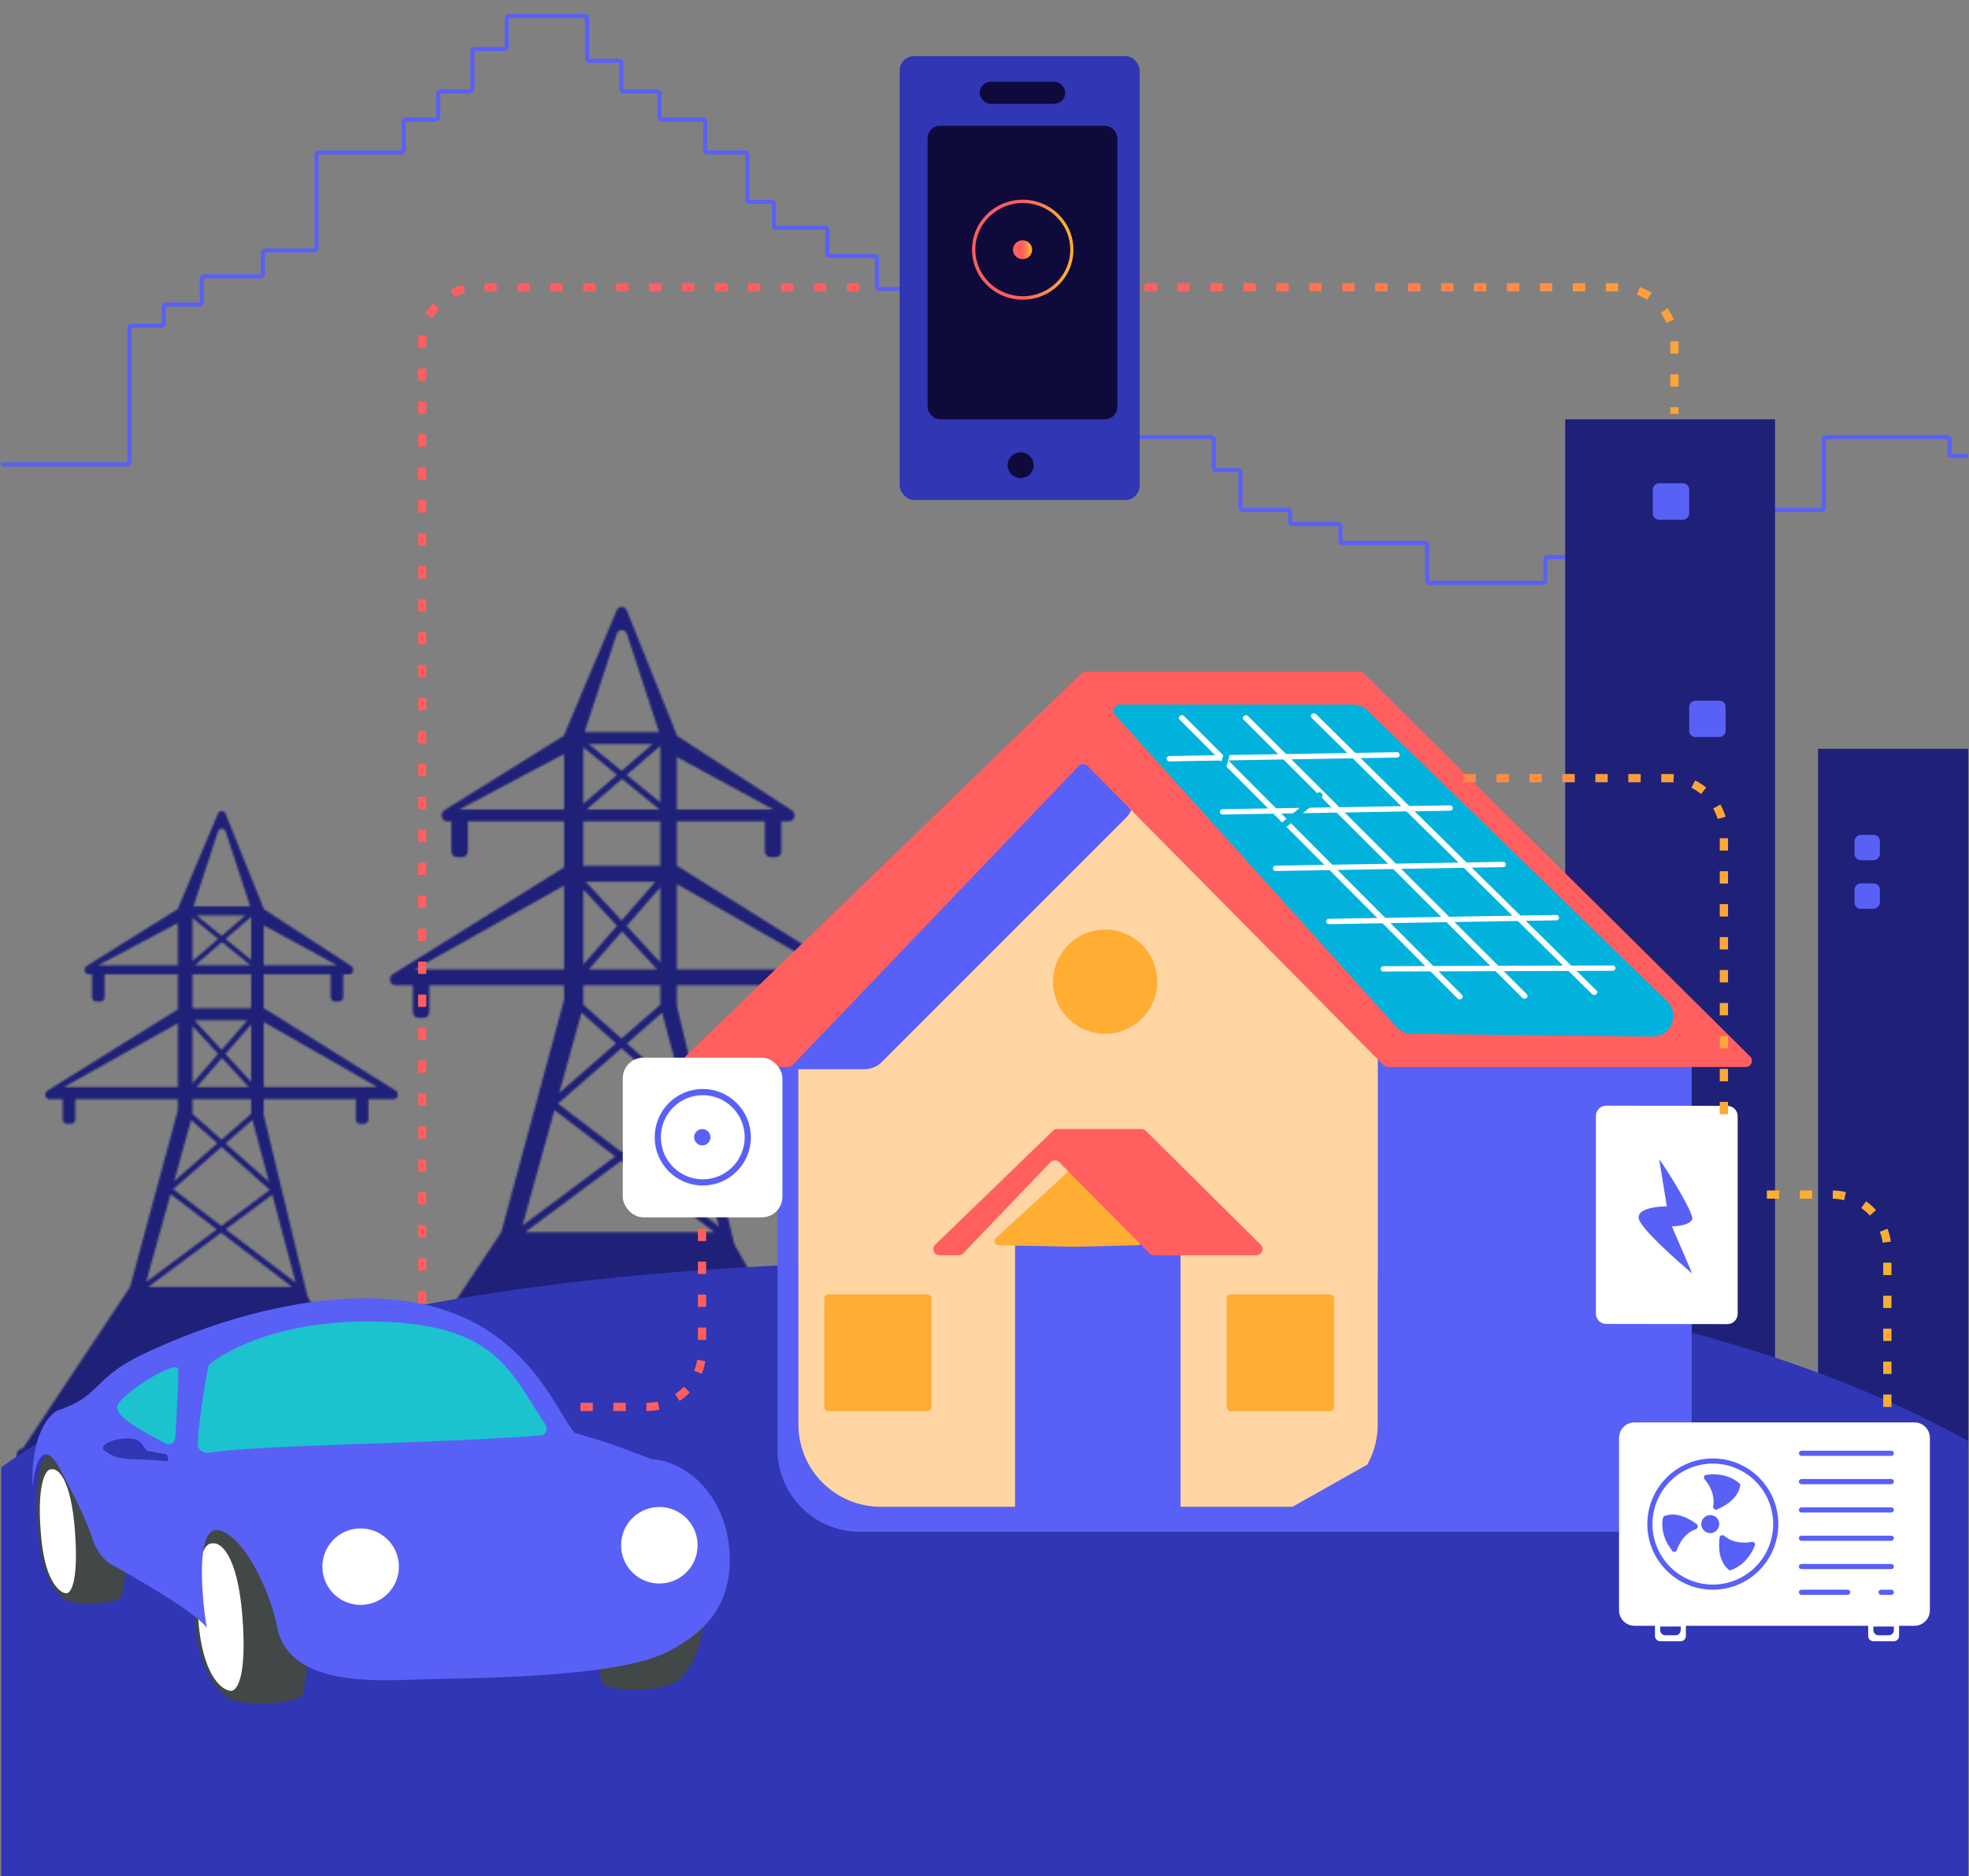 <?xml version="1.0" encoding="UTF-8"?>
<svg xmlns="http://www.w3.org/2000/svg" width="956" height="911" viewBox="0 0 956 911" fill="none">
  <rect x="0" y="0" width="956" height="911" fill="#808080" stroke="none"/>
  <g clip-path="url(#clip0_6567_10643)">
    <path d="M-35 171.835H-2.672C-2.119 171.835 -1.672 172.282 -1.672 172.835V224.499C-1.672 225.051 -1.224 225.499 -0.672 225.499H61.832C62.384 225.499 62.832 225.051 62.832 224.499V159.134C62.832 158.581 63.28 158.134 63.832 158.134H78.496C79.049 158.134 79.496 157.686 79.496 157.134V148.858C79.496 148.305 79.944 147.858 80.496 147.858H97.012C97.564 147.858 98.012 147.41 98.012 146.858V135.156C98.012 134.604 98.46 134.156 99.012 134.156H126.637C127.189 134.156 127.637 133.708 127.637 133.156V122.596C127.637 122.044 128.085 121.596 128.637 121.596H152.66C153.212 121.596 153.66 121.149 153.66 120.596V75.054C153.66 74.502 154.107 74.054 154.66 74.054H195.045C195.597 74.054 196.045 73.606 196.045 73.054V59.069C196.045 58.517 196.493 58.069 197.045 58.069H211.709C212.262 58.069 212.709 57.621 212.709 57.069V45.367C212.709 44.815 213.157 44.367 213.709 44.367H228.373C228.926 44.367 229.373 43.92 229.373 43.367V24.815C229.373 24.263 229.821 23.815 230.373 23.815H245.038C245.59 23.815 246.038 23.368 246.038 22.815V8.831C246.038 8.278 246.485 7.831 247.038 7.831H284.034C284.586 7.831 285.034 8.278 285.034 8.831V28.524C285.034 29.076 285.482 29.524 286.034 29.524H300.698C301.251 29.524 301.698 29.972 301.698 30.524V43.367C301.698 43.92 302.146 44.367 302.698 44.367H319.214C319.766 44.367 320.214 44.815 320.214 45.367V57.069C320.214 57.621 320.662 58.069 321.214 58.069H341.433C341.985 58.069 342.433 58.517 342.433 59.069V73.054C342.433 73.606 342.881 74.054 343.433 74.054H361.8C362.353 74.054 362.8 74.502 362.8 75.054V97.031C362.8 97.583 363.248 98.031 363.8 98.031H374.761C375.314 98.031 375.761 98.479 375.761 99.031V109.591C375.761 110.143 376.209 110.591 376.761 110.591H400.683C401.236 110.591 401.683 111.039 401.683 111.591V123.292C401.683 123.845 402.131 124.292 402.683 124.292H424.754C425.306 124.292 425.754 124.74 425.754 125.292V139.277C425.754 139.829 426.202 140.277 426.754 140.277H446.973C447.525 140.277 447.973 140.725 447.973 141.277V163.255C447.973 163.807 448.421 164.255 448.973 164.255H463.637C464.189 164.255 464.637 164.702 464.637 165.255V176.956C464.637 177.508 465.085 177.956 465.637 177.956H486.258C486.81 177.956 487.258 178.404 487.258 178.956V192.941C487.258 193.493 487.706 193.941 488.258 193.941H514.031C514.584 193.941 515.031 194.389 515.031 194.941V211.21C515.031 211.762 515.479 212.21 516.031 212.21H588.322C588.874 212.21 589.322 212.657 589.322 213.21V227.194C589.322 227.747 589.769 228.194 590.322 228.194H601.282C601.835 228.194 602.282 228.642 602.282 229.194V246.605C602.282 247.157 602.73 247.605 603.282 247.605H625.353C625.905 247.605 626.353 248.052 626.353 248.605V253.455C626.353 254.008 626.801 254.455 627.353 254.455H649.825C650.378 254.455 650.825 254.903 650.825 255.455V262.59C650.825 263.142 651.273 263.59 651.825 263.59H691.896C692.449 263.59 692.896 264.037 692.896 264.59V282C692.896 282.552 693.344 283 693.896 283H749.295C749.847 283 750.295 282.552 750.295 282V271.44C750.295 270.888 750.743 270.44 751.295 270.44H784.475C785.027 270.44 785.475 269.993 785.475 269.44V255.455C785.475 254.903 785.923 254.455 786.475 254.455H813.249H845.577C846.129 254.455 846.577 254.008 846.577 253.455V248.605C846.577 248.052 847.025 247.605 847.577 247.605H884.46C885.012 247.605 885.46 247.157 885.46 246.605V213.21C885.46 212.657 885.908 212.21 886.46 212.21H945.562C946.114 212.21 946.562 212.657 946.562 213.21V220.344C946.562 220.896 947.01 221.344 947.562 221.344H990C990.552 221.344 991 220.896 991 220.344V201.933" stroke="#5960F6" stroke-width="2"></path>
    <mask id="path-2-inside-1_6567_10643" fill="white">
      <path fill-rule="evenodd" clip-rule="evenodd" d="M63.148 624.898L11.134 703.212C9.449 703.212 8.084 704.69 8.084 706.512C8.084 708.335 9.449 709.812 11.134 709.812L183.602 692.252C185.286 692.252 187.066 691.691 187.066 690.904C187.066 690.118 185.286 690.146 183.602 690.146L149.274 629.391L128.102 541.583C128.054 541.393 128.03 541.196 128.03 540.999V533.68H172.755V543.497C172.755 544.712 173.665 545.697 174.788 545.697H176.821C177.944 545.697 178.854 544.712 178.854 543.497V533.68H191.128C193.207 533.68 193.945 530.702 192.145 529.576L128.587 489.807C128.413 489.697 128.225 489.617 128.03 489.568V473.096H160.557V484.096C160.557 485.311 161.467 486.296 162.59 486.296H164.623C165.746 486.296 166.656 485.311 166.656 484.096V473.096H169.482C171.543 473.096 172.296 470.157 170.528 469.009L128.017 441.407C127.994 441.19 127.942 440.977 127.861 440.775L109.519 395.122C108.817 393.376 106.536 393.353 105.805 395.086L86.537 440.76C86.458 440.948 86.403 441.147 86.376 441.351L42.106 468.99C40.304 470.115 41.041 473.096 43.122 473.096H44.678V484.096C44.678 485.311 45.588 486.296 46.711 486.296H48.744C49.866 486.296 50.776 485.311 50.776 484.096V473.096H86.354V490.101L23.021 529.574C21.218 530.698 21.955 533.68 24.036 533.68H30.447V543.497C30.447 544.712 31.357 545.697 32.48 545.697H34.513C35.636 545.697 36.546 544.712 36.546 543.497V533.68H86.354V538.781C86.354 538.99 86.326 539.198 86.272 539.399L63.148 624.898ZM141.869 624.898H71.951L107.358 598.547L141.869 624.898ZM31.067 527.791H86.354V496.812L31.067 527.791ZM93.469 473.096V489.511H121.931V473.096H93.469ZM94.383 495.4H120.094L107.613 509.737L94.383 495.4ZM183.223 527.791L128.03 496.219V527.791H183.223ZM107.762 513.706L120.758 527.791H95.501L107.762 513.706ZM93.469 533.68H121.931V540.819L107.563 553.373L93.469 540.834V533.68ZM94.655 468.696H121.656L107.763 457.384L94.655 468.696ZM47.624 468.696H86.354V448.17L47.624 468.696ZM105.847 403.671L93.928 440.095H121.472L109.553 403.671C108.832 401.945 106.567 401.945 105.847 403.671ZM95.446 444.496H119.092L107.613 454.402L95.446 444.496ZM121.764 445.301L121.931 445.407V466.059L109.468 455.912L121.764 445.301ZM163.71 468.696L128.03 449.289V468.696H163.71ZM109.605 596.875L143.59 622.825L132.224 580.042L109.605 596.875ZM70.978 622.426L105.239 596.929L82.797 579.793L70.978 622.426ZM107.486 595.257L84.097 577.398L107.548 556.908L130.992 577.764L107.486 595.257ZM109.56 555.15L130.579 573.849L122.587 543.768L109.56 555.15ZM84.546 573.483L105.551 555.131L92.783 543.772L84.546 573.483ZM121.931 525.254L109.468 511.748L121.931 497.431V525.254ZM105.908 455.874L93.469 445.746V466.608L105.908 455.874ZM105.907 511.696L93.469 498.216V525.984L105.907 511.696Z"></path>
    </mask>
    <path fill-rule="evenodd" clip-rule="evenodd" d="M63.148 624.898L11.134 703.212C9.449 703.212 8.084 704.69 8.084 706.512C8.084 708.335 9.449 709.812 11.134 709.812L183.602 692.252C185.286 692.252 187.066 691.691 187.066 690.904C187.066 690.118 185.286 690.146 183.602 690.146L149.274 629.391L128.102 541.583C128.054 541.393 128.03 541.196 128.03 540.999V533.68H172.755V543.497C172.755 544.712 173.665 545.697 174.788 545.697H176.821C177.944 545.697 178.854 544.712 178.854 543.497V533.68H191.128C193.207 533.68 193.945 530.702 192.145 529.576L128.587 489.807C128.413 489.697 128.225 489.617 128.03 489.568V473.096H160.557V484.096C160.557 485.311 161.467 486.296 162.59 486.296H164.623C165.746 486.296 166.656 485.311 166.656 484.096V473.096H169.482C171.543 473.096 172.296 470.157 170.528 469.009L128.017 441.407C127.994 441.19 127.942 440.977 127.861 440.775L109.519 395.122C108.817 393.376 106.536 393.353 105.805 395.086L86.537 440.76C86.458 440.948 86.403 441.147 86.376 441.351L42.106 468.99C40.304 470.115 41.041 473.096 43.122 473.096H44.678V484.096C44.678 485.311 45.588 486.296 46.711 486.296H48.744C49.866 486.296 50.776 485.311 50.776 484.096V473.096H86.354V490.101L23.021 529.574C21.218 530.698 21.955 533.68 24.036 533.68H30.447V543.497C30.447 544.712 31.357 545.697 32.48 545.697H34.513C35.636 545.697 36.546 544.712 36.546 543.497V533.68H86.354V538.781C86.354 538.99 86.326 539.198 86.272 539.399L63.148 624.898ZM141.869 624.898H71.951L107.358 598.547L141.869 624.898ZM31.067 527.791H86.354V496.812L31.067 527.791ZM93.469 473.096V489.511H121.931V473.096H93.469ZM94.383 495.4H120.094L107.613 509.737L94.383 495.4ZM183.223 527.791L128.03 496.219V527.791H183.223ZM107.762 513.706L120.758 527.791H95.501L107.762 513.706ZM93.469 533.68H121.931V540.819L107.563 553.373L93.469 540.834V533.68ZM94.655 468.696H121.656L107.763 457.384L94.655 468.696ZM47.624 468.696H86.354V448.17L47.624 468.696ZM105.847 403.671L93.928 440.095H121.472L109.553 403.671C108.832 401.945 106.567 401.945 105.847 403.671ZM95.446 444.496H119.092L107.613 454.402L95.446 444.496ZM121.764 445.301L121.931 445.407V466.059L109.468 455.912L121.764 445.301ZM163.71 468.696L128.03 449.289V468.696H163.71ZM109.605 596.875L143.59 622.825L132.224 580.042L109.605 596.875ZM70.978 622.426L105.239 596.929L82.797 579.793L70.978 622.426ZM107.486 595.257L84.097 577.398L107.548 556.908L130.992 577.764L107.486 595.257ZM109.56 555.15L130.579 573.849L122.587 543.768L109.56 555.15ZM84.546 573.483L105.551 555.131L92.783 543.772L84.546 573.483ZM121.931 525.254L109.468 511.748L121.931 497.431V525.254ZM105.908 455.874L93.469 445.746V466.608L105.908 455.874ZM105.907 511.696L93.469 498.216V525.984L105.907 511.696Z" fill="#1F2078" stroke="#1F2078" stroke-width="2" mask="url(#path-2-inside-1_6567_10643)"></path>
    <mask id="path-3-inside-2_6567_10643" fill="white">
      <path fill-rule="evenodd" clip-rule="evenodd" d="M243.388 598.257L175.054 701.142C172.842 701.142 171.048 703.083 171.048 705.478C171.048 707.872 172.842 709.813 175.054 709.813L401.633 686.743C403.846 686.743 406.184 686.005 406.184 684.972C406.184 683.939 403.846 683.976 401.633 683.976L356.535 604.16L328.721 488.802C328.658 488.553 328.625 488.295 328.625 488.036V478.421H387.383V491.317C387.383 492.913 388.579 494.207 390.054 494.207H392.725C394.2 494.207 395.395 492.913 395.395 491.317V478.421H411.52C414.252 478.421 415.222 474.508 412.857 473.029L329.358 420.782C329.129 420.639 328.882 420.533 328.625 420.469V398.829H371.358V413.28C371.358 414.876 372.554 416.17 374.029 416.17H376.7C378.175 416.17 379.371 414.876 379.371 413.28V398.829H383.083C385.791 398.829 386.78 394.968 384.457 393.46L328.609 357.198C328.579 356.912 328.51 356.632 328.404 356.368L304.307 296.391C303.385 294.097 300.388 294.067 299.428 296.343L274.115 356.347C274.011 356.595 273.939 356.856 273.903 357.124L215.744 393.435C213.376 394.913 214.345 398.829 217.078 398.829H219.122V413.28C219.122 414.876 220.318 416.17 221.793 416.17H224.464C225.939 416.17 227.135 414.876 227.135 413.28V398.829H273.874V421.169L190.672 473.026C188.303 474.503 189.271 478.421 192.005 478.421H200.427V491.317C200.427 492.913 201.623 494.207 203.098 494.207H205.768C207.243 494.207 208.439 492.913 208.439 491.317V478.421H273.874V485.122C273.874 485.396 273.838 485.67 273.766 485.934L243.388 598.257ZM346.807 598.257H254.952L301.469 563.639L346.807 598.257ZM201.242 470.684H273.874V429.985L201.242 470.684ZM283.222 398.829V420.394H320.613V398.829H283.222ZM284.423 428.131H318.2L301.803 446.966L284.423 428.131ZM401.135 470.684L328.625 429.207V470.684H401.135ZM301.999 452.18L319.073 470.684H285.891L301.999 452.18ZM283.222 478.421H320.613V487.8L301.737 504.292L283.222 487.819V478.421ZM284.78 393.048H320.253L302 378.187L284.78 393.048ZM222.994 393.048H273.874V366.082L222.994 393.048ZM299.483 307.622L283.825 355.475H320.01L304.351 307.622C303.405 305.355 300.43 305.355 299.483 307.622ZM285.819 361.255H316.884L301.804 374.27L285.819 361.255ZM320.394 362.314L320.613 362.453V389.584L304.24 376.254L320.394 362.314ZM375.5 393.048L328.625 367.552V393.048H375.5ZM304.42 561.442L349.068 595.534L334.136 539.328L304.42 561.442ZM253.675 595.009L298.684 561.513L269.201 539.001L253.675 595.009ZM301.636 559.316L270.909 535.854L301.718 508.935L332.517 536.335L301.636 559.316ZM304.361 506.626L331.975 531.192L321.476 491.673L304.361 506.626ZM271.5 530.711L299.094 506.601L282.32 491.678L271.5 530.711ZM320.613 467.351L304.24 449.607L320.613 430.799V467.351ZM299.563 376.203L283.222 362.898V390.306L299.563 376.203ZM299.563 449.539L283.222 431.83V468.31L299.563 449.539Z"></path>
    </mask>
    <path fill-rule="evenodd" clip-rule="evenodd" d="M243.388 598.257L175.054 701.142C172.842 701.142 171.048 703.083 171.048 705.478C171.048 707.872 172.842 709.813 175.054 709.813L401.633 686.743C403.846 686.743 406.184 686.005 406.184 684.972C406.184 683.939 403.846 683.976 401.633 683.976L356.535 604.16L328.721 488.802C328.658 488.553 328.625 488.295 328.625 488.036V478.421H387.383V491.317C387.383 492.913 388.579 494.207 390.054 494.207H392.725C394.2 494.207 395.395 492.913 395.395 491.317V478.421H411.52C414.252 478.421 415.222 474.508 412.857 473.029L329.358 420.782C329.129 420.639 328.882 420.533 328.625 420.469V398.829H371.358V413.28C371.358 414.876 372.554 416.17 374.029 416.17H376.7C378.175 416.17 379.371 414.876 379.371 413.28V398.829H383.083C385.791 398.829 386.78 394.968 384.457 393.46L328.609 357.198C328.579 356.912 328.51 356.632 328.404 356.368L304.307 296.391C303.385 294.097 300.388 294.067 299.428 296.343L274.115 356.347C274.011 356.595 273.939 356.856 273.903 357.124L215.744 393.435C213.376 394.913 214.345 398.829 217.078 398.829H219.122V413.28C219.122 414.876 220.318 416.17 221.793 416.17H224.464C225.939 416.17 227.135 414.876 227.135 413.28V398.829H273.874V421.169L190.672 473.026C188.303 474.503 189.271 478.421 192.005 478.421H200.427V491.317C200.427 492.913 201.623 494.207 203.098 494.207H205.768C207.243 494.207 208.439 492.913 208.439 491.317V478.421H273.874V485.122C273.874 485.396 273.838 485.67 273.766 485.934L243.388 598.257ZM346.807 598.257H254.952L301.469 563.639L346.807 598.257ZM201.242 470.684H273.874V429.985L201.242 470.684ZM283.222 398.829V420.394H320.613V398.829H283.222ZM284.423 428.131H318.2L301.803 446.966L284.423 428.131ZM401.135 470.684L328.625 429.207V470.684H401.135ZM301.999 452.18L319.073 470.684H285.891L301.999 452.18ZM283.222 478.421H320.613V487.8L301.737 504.292L283.222 487.819V478.421ZM284.78 393.048H320.253L302 378.187L284.78 393.048ZM222.994 393.048H273.874V366.082L222.994 393.048ZM299.483 307.622L283.825 355.475H320.01L304.351 307.622C303.405 305.355 300.43 305.355 299.483 307.622ZM285.819 361.255H316.884L301.804 374.27L285.819 361.255ZM320.394 362.314L320.613 362.453V389.584L304.24 376.254L320.394 362.314ZM375.5 393.048L328.625 367.552V393.048H375.5ZM304.42 561.442L349.068 595.534L334.136 539.328L304.42 561.442ZM253.675 595.009L298.684 561.513L269.201 539.001L253.675 595.009ZM301.636 559.316L270.909 535.854L301.718 508.935L332.517 536.335L301.636 559.316ZM304.361 506.626L331.975 531.192L321.476 491.673L304.361 506.626ZM271.5 530.711L299.094 506.601L282.32 491.678L271.5 530.711ZM320.613 467.351L304.24 449.607L320.613 430.799V467.351ZM299.563 376.203L283.222 362.898V390.306L299.563 376.203ZM299.563 449.539L283.222 431.83V468.31L299.563 449.539Z" fill="#1F2078" stroke="#1F2078" stroke-width="2" mask="url(#path-3-inside-2_6567_10643)"></path>
    <path d="M955.613 363.558H882.695V704.12H955.613V363.558Z" fill="#1F2078"></path>
    <rect width="12.321" height="12.321" rx="3" transform="matrix(-1 0 0 1 912.734 428.938)" fill="#5960F6"></rect>
    <rect width="12.321" height="12.321" rx="3" transform="matrix(-1 0 0 1 912.734 405.354)" fill="#5960F6"></rect>
    <path d="M861.832 203.585H759.961V818.159L861.832 746.926V203.585Z" fill="#1F2078"></path>
    <rect width="17.677" height="17.677" rx="3" transform="matrix(-1 0 0 1 820.148 234.653)" fill="#5960F6"></rect>
    <rect width="17.677" height="17.677" rx="3" transform="matrix(-1 0 0 1 837.828 340.208)" fill="#5960F6"></rect>
    <path d="M1069.63 805.331C1214.3 1068.56 691.367 1094.3 394.237 1098.98C97.108 1103.65 -115.887 1073.68 -115.219 884.034C-65.608 710.976 75.36 594.92 584.53 614.142C861.724 624.606 1017.38 710.252 1069.63 805.331Z" fill="#3036B4"></path>
    <path d="M134.511 737.668C129.413 735.809 116.097 733.427 103.616 738.777C91.135 744.126 93.101 769.367 94.796 788.708C96.82 811.798 106.614 822.356 111.332 824.728C120.403 829.287 146.168 827.374 147.248 821.946C155.946 778.232 141.961 746.766 134.511 737.668Z" fill="#424747"></path>
    <path d="M298.921 731.403C303.873 729.183 316.985 725.853 329.816 730.295C342.648 734.736 342.496 760.054 342.191 779.467C341.826 802.643 332.814 813.876 328.279 816.579C319.558 821.776 293.722 821.714 292.255 816.377C280.448 773.398 292.142 741.011 298.921 731.403Z" fill="#424747"></path>
    <path d="M117.667 784.596C115.283 754.793 107.064 748.712 103.253 749.396C98.743 748.662 93.325 760.064 96.661 790.58C99.326 814.963 108.46 820.942 112.097 820.961C114.947 821.258 120.051 814.4 117.667 784.596Z" fill="white"></path>
    <path d="M49.247 703.633C45.309 702.058 35.027 700.024 25.409 704.488C15.791 708.953 17.371 730.171 18.727 746.429C20.345 765.839 27.929 774.736 31.575 776.74C38.918 780.776 58.601 778.279 59.284 774.49C65.9 737.778 55.019 711.298 49.247 703.633Z" fill="#424747"></path>
    <path d="M36.365 743.033C34.451 717.981 28.095 712.85 25.155 713.416C21.673 712.787 17.52 722.357 20.17 748.01C22.287 768.508 29.349 773.555 32.156 773.58C34.356 773.836 38.278 768.085 36.365 743.033Z" fill="white"></path>
    <path d="M236.493 674.513L228.199 676.603C227.082 676.885 227.119 679.034 227.277 680.074C230.746 679.551 239.171 678.362 245.129 677.789C252.575 677.074 255.624 674.574 257.937 672.398C260.25 670.223 252.797 666.605 244.77 667.79C238.348 668.737 239.281 673.068 236.493 674.513Z" fill="#3036B4"></path>
    <path d="M323.861 802.158C339.924 794.043 355.238 781.328 354.301 755.221C353.305 727.442 334.498 709.679 316.405 708.461C302.108 703.165 299.126 701.5 278.942 695.723C267.44 681.613 250.143 627.655 171.476 630.476C131.054 631.926 92.727 646.35 68.865 657.786C45.002 669.223 49.043 677.791 28.132 684.765C23.641 686.793 14.881 697.066 15.773 721.929C17.832 703.619 22.77 704.431 26.439 708.963C27.285 710.087 28.191 711.536 29.158 713.358C36.106 726.448 41.676 737.4 44.634 746.537C46.239 751.493 48.971 756.143 53.207 759.175C67.172 766.765 96.159 783.65 100.386 790.469C97.453 772.317 94.877 737.515 108.038 743.515C121.199 749.516 132.027 776.471 134.352 789.251C139.533 817.719 178.143 816.334 201.292 815.504C224.441 814.674 297.976 815.235 323.861 802.158Z" fill="#5960F6"></path>
    <circle cx="18.585" cy="18.585" r="18.585" transform="matrix(-0.999 0.036 0.036 0.999 192.996 741.445)" fill="white"></circle>
    <circle cx="18.585" cy="18.585" r="18.585" transform="matrix(-0.999 0.036 0.036 0.999 338.031 731.056)" fill="white"></circle>
    <path d="M178.425 641.642C240.667 641.715 247.123 665.215 264.888 691.782C266.297 693.891 264.973 696.788 262.445 696.986C211.446 700.986 124.533 701.49 101.256 705.386C98.792 705.799 95.844 703.781 95.956 701.286C96.532 688.417 100.13 668.64 101.033 663.831C101.167 663.119 101.518 662.505 102.092 662.061C106.798 658.419 131.109 641.588 178.425 641.642Z" fill="#1CC2CE"></path>
    <path d="M86.579 664.914C86.695 668.146 86.119 683.822 85.062 698.257C84.892 700.57 82.409 701.944 80.35 700.877C58.093 689.342 56.894 685.764 56.945 683.059C56.954 682.551 57.096 682.053 57.383 681.633C62.387 674.295 86.397 659.837 86.579 664.914Z" fill="#1CC2CE"></path>
    <path d="M71.981 704.581L80.403 706.072C81.537 706.273 81.654 708.419 81.571 709.467C78.074 709.194 69.585 708.612 63.602 708.468C56.123 708.288 52.904 706.012 50.441 704.008C47.978 702.004 55.152 697.862 63.243 698.468C69.717 698.953 69.097 703.339 71.981 704.581Z" fill="#3036B4"></path>
    <path fill-rule="evenodd" clip-rule="evenodd" d="M377.496 510.261V703.752C377.496 725.843 395.405 743.752 417.496 743.752H639.096C661.187 743.752 679.096 725.843 679.096 703.752V510.271C679.096 509.499 678.798 508.756 678.265 508.198L529.67 352.69C528.484 351.449 526.5 351.455 525.321 352.702L378.316 508.201C377.789 508.758 377.496 509.495 377.496 510.261ZM387.628 513.909V691.622C387.628 713.713 405.537 731.622 427.628 731.622H628.952C651.044 731.622 668.952 713.713 668.952 691.622V513.918C668.952 513.146 668.655 512.403 668.121 511.845L529.719 367.004C528.533 365.762 526.549 365.768 525.37 367.015L388.448 511.848C387.922 512.405 387.628 513.142 387.628 513.909Z" fill="#5960F6"></path>
    <path d="M387.625 691.622V513.908C387.625 513.142 387.918 512.404 388.445 511.847L525.366 367.015C526.546 365.768 528.529 365.762 529.715 367.003L668.118 511.845C668.651 512.403 668.949 513.146 668.949 513.918V691.622C668.949 713.713 651.04 731.622 628.949 731.622H427.625C405.534 731.622 387.625 713.713 387.625 691.622Z" fill="#FFD5A4"></path>
    <path d="M670.459 516.745H821.372V736.751C821.372 740.617 818.238 743.751 814.372 743.751H605.945L670.459 707.418V516.745Z" fill="#5960F6"></path>
    <path d="M419.64 519.169H383.232C376.345 519.169 372.896 510.843 377.766 505.974L516.738 367.002C521.424 362.316 529.022 362.316 533.708 367.002L546.758 380.052C551.444 384.738 551.444 392.336 546.758 397.022L428.125 515.655C425.875 517.905 422.823 519.169 419.64 519.169Z" fill="#5960F6"></path>
    <path d="M524.998 326.992L332.822 512.919C330.883 514.794 332.211 518.075 334.908 518.075H382.659C383.478 518.075 384.261 517.74 384.827 517.148L523.739 371.923C524.906 370.702 526.851 370.686 528.039 371.887L671.758 517.184C672.321 517.754 673.089 518.075 673.89 518.075H847.602C850.281 518.075 851.617 514.831 849.715 512.945L662.225 327.018C661.664 326.46 660.904 326.148 660.113 326.148H527.084C526.306 326.148 525.558 326.45 524.998 326.992Z" fill="#FF5F5F"></path>
    <rect x="492.836" y="602.91" width="80.327" height="132.255" rx="2" fill="#5960F6"></rect>
    <circle cx="536.585" cy="476.653" r="25.292" fill="#FFAD33"></circle>
    <rect x="595.57" y="628.46" width="52.133" height="56.706" rx="2" fill="#FFAD33"></rect>
    <rect x="400.191" y="628.46" width="52.133" height="56.706" rx="2" fill="#FFAD33"></rect>
    <path d="M520.09 567.507C520.903 566.76 522.169 566.813 522.916 567.626L553.867 601.276C555.031 602.542 554.162 604.589 552.443 604.63L521.649 605.363L484.809 604.639C483.006 604.604 482.167 602.388 483.494 601.168L520.09 567.507Z" fill="#FFAD33"></path>
    <path d="M511.267 549.016L454.091 604.332C452.153 606.207 453.48 609.488 456.177 609.488H465.514C466.333 609.488 467.116 609.154 467.682 608.562L510.007 564.313C511.175 563.092 513.12 563.076 514.308 564.277L558.147 608.598C558.711 609.168 559.479 609.488 560.28 609.488H609.967C612.645 609.488 613.981 606.245 612.079 604.358L556.298 549.042C555.736 548.485 554.977 548.172 554.186 548.172H513.353C512.574 548.172 511.826 548.475 511.267 549.016Z" fill="#FF5F5F"></path>
    <path d="M663.911 344.906C662.045 343.095 659.547 342.082 656.946 342.082L543.625 342.083C541.026 342.083 539.657 345.162 541.397 347.091L678.082 498.691C679.952 500.766 682.606 501.964 685.399 501.995L802.333 503.283C811.368 503.383 815.892 492.4 809.408 486.107L663.911 344.906Z" fill="#01B2DD"></path>
    <path d="M567.74 367.087C567.105 367.098 566.57 367.566 566.475 368.194V368.194C566.354 368.991 566.979 369.704 567.784 369.691L678.293 367.822C679.097 367.809 679.698 367.078 679.555 366.287V366.287C679.442 365.657 678.889 365.203 678.249 365.214L567.74 367.087Z" fill="white"></path>
    <path d="M593.553 392.892C592.917 392.903 592.383 393.371 592.288 393.999V393.999C592.167 394.795 592.791 395.509 593.597 395.496L704.106 393.627C704.91 393.614 705.51 392.883 705.368 392.091V392.091C705.254 391.462 704.701 391.008 704.062 391.019L593.553 392.892Z" fill="white"></path>
    <path d="M619.35 420.31C618.714 420.321 618.18 420.789 618.084 421.417V421.417C617.964 422.213 618.588 422.927 619.394 422.914L729.903 421.045C730.707 421.032 731.307 420.301 731.165 419.509V419.509C731.051 418.88 730.498 418.426 729.859 418.436L619.35 420.31Z" fill="white"></path>
    <path d="M645.162 446.116C644.527 446.127 643.992 446.595 643.897 447.223V447.223C643.776 448.02 644.401 448.734 645.206 448.72L755.715 446.852C756.519 446.838 757.12 446.107 756.977 445.316V445.316C756.864 444.686 756.311 444.232 755.671 444.243L645.162 446.116Z" fill="white"></path>
    <path d="M671.644 469.121C670.974 469.123 670.416 469.632 670.352 470.299V470.299C670.278 471.065 670.882 471.728 671.652 471.726L783.028 471.365C783.799 471.362 784.399 470.696 784.321 469.929V469.929C784.254 469.262 783.69 468.754 783.02 468.757L671.644 469.121Z" fill="white"></path>
    <path d="M572.709 349.403C572.226 348.918 572.235 348.189 572.73 347.699V347.699C573.322 347.113 574.36 347.107 574.938 347.688L709.883 483.084C710.366 483.568 710.357 484.298 709.862 484.787V484.787C709.269 485.374 708.232 485.379 707.653 484.798L572.709 349.403Z" fill="white"></path>
    <path d="M603.781 349.434C603.297 348.951 603.303 348.221 603.797 347.731V347.731C604.388 347.143 605.425 347.135 606.005 347.714L741.315 482.744C741.799 483.228 741.792 483.957 741.299 484.448V484.448C740.708 485.036 739.671 485.044 739.09 484.465L603.781 349.434Z" fill="white"></path>
    <path d="M636.786 348.524C636.299 348.044 636.301 347.315 636.791 346.821V346.821C637.378 346.229 638.415 346.214 638.999 346.79L775.17 480.952C775.657 481.432 775.655 482.162 775.165 482.656V482.656C774.578 483.247 773.54 483.262 772.956 482.687L636.786 348.524Z" fill="white"></path>
    <path d="M774.852 541.855C774.852 539.091 777.094 536.851 779.858 536.855L838.694 536.943C841.453 536.947 843.687 539.185 843.687 541.943L843.687 637.91C843.687 640.674 841.444 642.914 838.68 642.91L779.844 642.822C777.085 642.818 774.852 640.581 774.852 637.822L774.852 541.855ZM809.269 585.728C804.141 585.728 794.257 586.975 795.733 591.963C797.21 596.951 813.578 611.593 821.578 618.29L811.734 595.428C814.606 595.428 820.594 594.734 821.578 591.963C822.562 589.191 809.273 567.715 805.581 562.865L809.269 585.728Z" fill="white"></path>
    <path fill-rule="evenodd" clip-rule="evenodd" d="M786.102 698.138C786.102 693.997 789.452 690.64 793.584 690.64H929.513C933.645 690.64 936.995 693.997 936.995 698.138V781.868C936.995 786.009 933.645 789.366 929.513 789.366H922.03V794.365C922.03 795.746 920.914 796.865 919.536 796.865H909.56C908.182 796.865 907.066 795.746 907.066 794.365V789.366H818.525V794.365C818.525 795.746 817.408 796.865 816.031 796.865H806.054C804.677 796.865 803.56 795.746 803.56 794.365V789.366H793.584C789.452 789.366 786.102 786.009 786.102 781.868V698.138ZM816.031 789.724H806.054V791.509C806.054 792.889 807.171 794.008 808.548 794.008H813.537C814.914 794.008 816.031 792.889 816.031 791.509V789.724ZM909.56 789.724H919.536V791.509C919.536 792.889 918.419 794.008 917.042 794.008H912.054C910.676 794.008 909.56 792.889 909.56 791.509V789.724Z" fill="#5960F6"></path>
    <path d="M786.102 698.14C786.102 693.999 789.452 690.642 793.584 690.642L929.512 690.642C933.644 690.642 936.994 693.999 936.994 698.14L936.994 781.87C936.994 786.011 933.644 789.369 929.512 789.369L922.03 789.369L922.03 794.367C922.03 795.747 920.913 796.866 919.536 796.867L909.56 796.867C908.182 796.867 907.065 795.747 907.065 794.367L907.065 789.369L818.524 789.369L818.524 794.367C818.524 795.747 817.408 796.867 816.03 796.867L806.054 796.867C804.676 796.867 803.56 795.747 803.56 794.367L803.56 789.369L793.584 789.369C789.452 789.369 786.102 786.011 786.102 781.87L786.102 698.14ZM912.055 773.121C912.055 773.811 912.613 774.371 913.302 774.371L918.29 774.371C918.979 774.371 919.537 773.811 919.537 773.121C919.537 772.431 918.979 771.872 918.29 771.872L913.302 771.872C912.613 771.872 912.055 772.431 912.055 773.121ZM873.396 760.624C873.396 761.314 873.955 761.874 874.644 761.874L918.29 761.874C918.979 761.873 919.537 761.314 919.537 760.624C919.537 759.934 918.979 759.375 918.29 759.375L874.644 759.375C873.955 759.375 873.397 759.934 873.396 760.624ZM873.396 746.877C873.397 747.568 873.955 748.127 874.644 748.127L918.29 748.127C918.979 748.127 919.537 747.568 919.537 746.877C919.537 746.187 918.979 745.627 918.29 745.627L874.644 745.627C873.955 745.627 873.396 746.187 873.396 746.877ZM873.396 733.13C873.396 733.821 873.955 734.38 874.644 734.38L918.29 734.38C918.979 734.38 919.537 733.821 919.537 733.13C919.537 732.44 918.979 731.881 918.29 731.881L874.644 731.881C873.955 731.881 873.397 732.44 873.396 733.13ZM873.396 719.384C873.397 720.074 873.955 720.633 874.644 720.633L918.29 720.633C918.979 720.633 919.537 720.074 919.537 719.384C919.537 718.694 918.979 718.134 918.29 718.134L874.644 718.134C873.955 718.134 873.396 718.694 873.396 719.384ZM873.396 705.637C873.397 706.327 873.955 706.887 874.644 706.887L918.29 706.887C918.979 706.887 919.537 706.327 919.537 705.637C919.537 704.947 918.979 704.387 918.29 704.387L874.644 704.387C873.955 704.387 873.396 704.947 873.396 705.637ZM909.56 791.51C909.56 792.891 910.676 794.01 912.054 794.01L917.042 794.01C918.419 794.01 919.536 792.891 919.536 791.51L919.536 789.725L909.56 789.725L909.56 791.51ZM873.396 773.121C873.396 773.811 873.955 774.371 874.644 774.371L897.09 774.371C897.779 774.371 898.337 773.811 898.337 773.121C898.337 772.431 897.778 771.872 897.09 771.872L874.644 771.872C873.955 771.872 873.397 772.431 873.396 773.121ZM799.82 740.004C799.821 757.604 814.058 771.872 831.62 771.872C849.182 771.871 863.42 757.604 863.42 740.004C863.42 722.405 849.183 708.136 831.62 708.136C814.058 708.136 799.82 722.405 799.82 740.004ZM802.314 740.004C802.314 723.785 815.435 710.636 831.62 710.636C847.805 710.636 860.926 723.785 860.926 740.004C860.926 756.224 847.805 769.371 831.62 769.372C815.435 769.372 802.315 756.224 802.314 740.004ZM834.917 746.464C834.335 751.078 834.402 757.99 839.283 762.14C839.558 762.374 839.927 762.463 840.274 762.367C843.33 761.517 848.972 758.184 852.062 750.323C852.426 749.397 851.546 748.487 850.568 748.664C846.74 749.357 841.35 749.272 837.244 745.749C836.431 745.051 835.051 745.4 834.917 746.464ZM828.323 716.131C827.341 716.278 826.995 717.498 827.637 718.257C830.15 721.233 832.772 725.954 831.779 731.279C831.583 732.334 832.574 733.357 833.562 732.941C837.839 731.139 843.78 727.625 844.926 721.313C844.99 720.958 844.882 720.593 844.625 720.34C842.363 718.113 836.662 714.883 828.323 716.131ZM826.008 740.004C826.008 742.42 827.963 744.377 830.373 744.377C832.783 744.377 834.737 742.42 834.737 740.004C834.737 737.589 832.783 735.63 830.373 735.63C827.962 735.63 826.008 737.589 826.008 740.004ZM807.454 736.814C806.66 739.89 806.72 746.454 811.968 753.066C812.586 753.845 813.814 753.535 814.149 752.598C815.465 748.929 818.232 744.294 823.33 742.493C824.34 742.136 824.729 740.764 823.876 740.115C820.18 737.303 814.172 733.905 808.145 736.067C807.806 736.189 807.544 736.465 807.454 736.814ZM806.054 791.51C806.054 792.891 807.171 794.01 808.548 794.01L813.536 794.01C814.914 794.01 816.03 792.891 816.03 791.51L816.03 789.725L806.054 789.725L806.054 791.51Z" fill="white"></path>
    <line x1="597.005" y1="361.057" x2="589.695" y2="387.591" stroke="#01B2DD" stroke-width="3" stroke-linecap="round"></line>
    <line x1="640.616" y1="386.177" x2="619.5" y2="403.83" stroke="#01B2DD" stroke-width="3" stroke-linecap="round"></line>
    <rect x="302.363" y="513.549" width="77.523" height="77.523" rx="10" fill="white"></rect>
    <path d="M341.216 530.248C353.278 530.248 363.065 540.062 363.065 552.181C363.065 564.299 353.278 574.114 341.216 574.114C329.154 574.114 319.367 564.299 319.367 552.181C319.367 540.063 329.154 530.248 341.216 530.248Z" stroke="#5960F6" stroke-width="3"></path>
    <circle cx="340.981" cy="552.17" r="3" fill="#5960F6" stroke="#5960F6" stroke-width="1.931"></circle>
    <path d="M523.663 139.48H730.472H786C800.912 139.48 813 151.569 813 166.48V201M916.354 683.113V607.013C916.354 592.101 904.265 580.013 889.354 580.013H849M340.857 596.566V656.113C340.857 671.025 328.769 683.113 313.857 683.113H275M205 632.876V166.48C205 151.569 217.088 139.48 232 139.48H426.414M837 541V404.824C837 389.913 824.912 377.824 810 377.824H703" stroke="url(#paint0_linear_6567_10643)" stroke-width="4" stroke-dasharray="6 10"></path>
    <rect x="436.824" y="27.227" width="116.518" height="215.548" rx="7" fill="#3036B4"></rect>
    <rect x="450.367" y="61.074" width="92.13" height="142.511" rx="6" fill="#0E0A3B"></rect>
    <path d="M496.559 96.962C510.154 96.962 521.176 107.83 521.176 121.237C521.176 134.644 510.154 145.513 496.559 145.513C482.963 145.513 471.941 134.644 471.941 121.237C471.941 107.83 482.963 96.962 496.559 96.962ZM496.597 98.571C483.87 98.571 473.553 108.705 473.553 121.204C473.553 133.704 483.87 143.836 496.597 143.836C509.323 143.836 519.64 133.704 519.641 121.204C519.641 108.705 509.323 98.571 496.597 98.571Z" fill="url(#paint1_linear_6567_10643)"></path>
    <ellipse cx="496.469" cy="121.248" rx="4.653" ry="4.588" fill="url(#paint2_linear_6567_10643)"></ellipse>
    <rect x="475.668" y="39.697" width="41.549" height="10.688" rx="5.344" fill="#0E0A3B"></rect>
    <ellipse cx="495.538" cy="225.852" rx="6.323" ry="6.235" fill="#0E0A3B"></ellipse>
  </g>
  <defs>
    <linearGradient id="paint0_linear_6567_10643" x1="853.464" y1="307.392" x2="358.67" y2="308.415" gradientUnits="userSpaceOnUse">
      <stop stop-color="#FFAD32"></stop>
      <stop stop-color="#FFAD32"></stop>
      <stop offset="0.581" stop-color="#FF5F5F"></stop>
    </linearGradient>
    <linearGradient id="paint1_linear_6567_10643" x1="516.823" y1="111.958" x2="482.577" y2="112.013" gradientUnits="userSpaceOnUse">
      <stop stop-color="#FFAD32"></stop>
      <stop stop-color="#FFAD32"></stop>
      <stop offset="0.581" stop-color="#FF5F5F"></stop>
    </linearGradient>
    <linearGradient id="paint2_linear_6567_10643" x1="500.299" y1="119.495" x2="493.827" y2="119.505" gradientUnits="userSpaceOnUse">
      <stop stop-color="#FFAD32"></stop>
      <stop stop-color="#FFAD32"></stop>
      <stop offset="0.581" stop-color="#FF5F5F"></stop>
    </linearGradient>
    <clipPath id="clip0_6567_10643">
      <rect width="955" height="911" fill="white" transform="translate(0.613)"></rect>
    </clipPath>
  </defs>
</svg>
